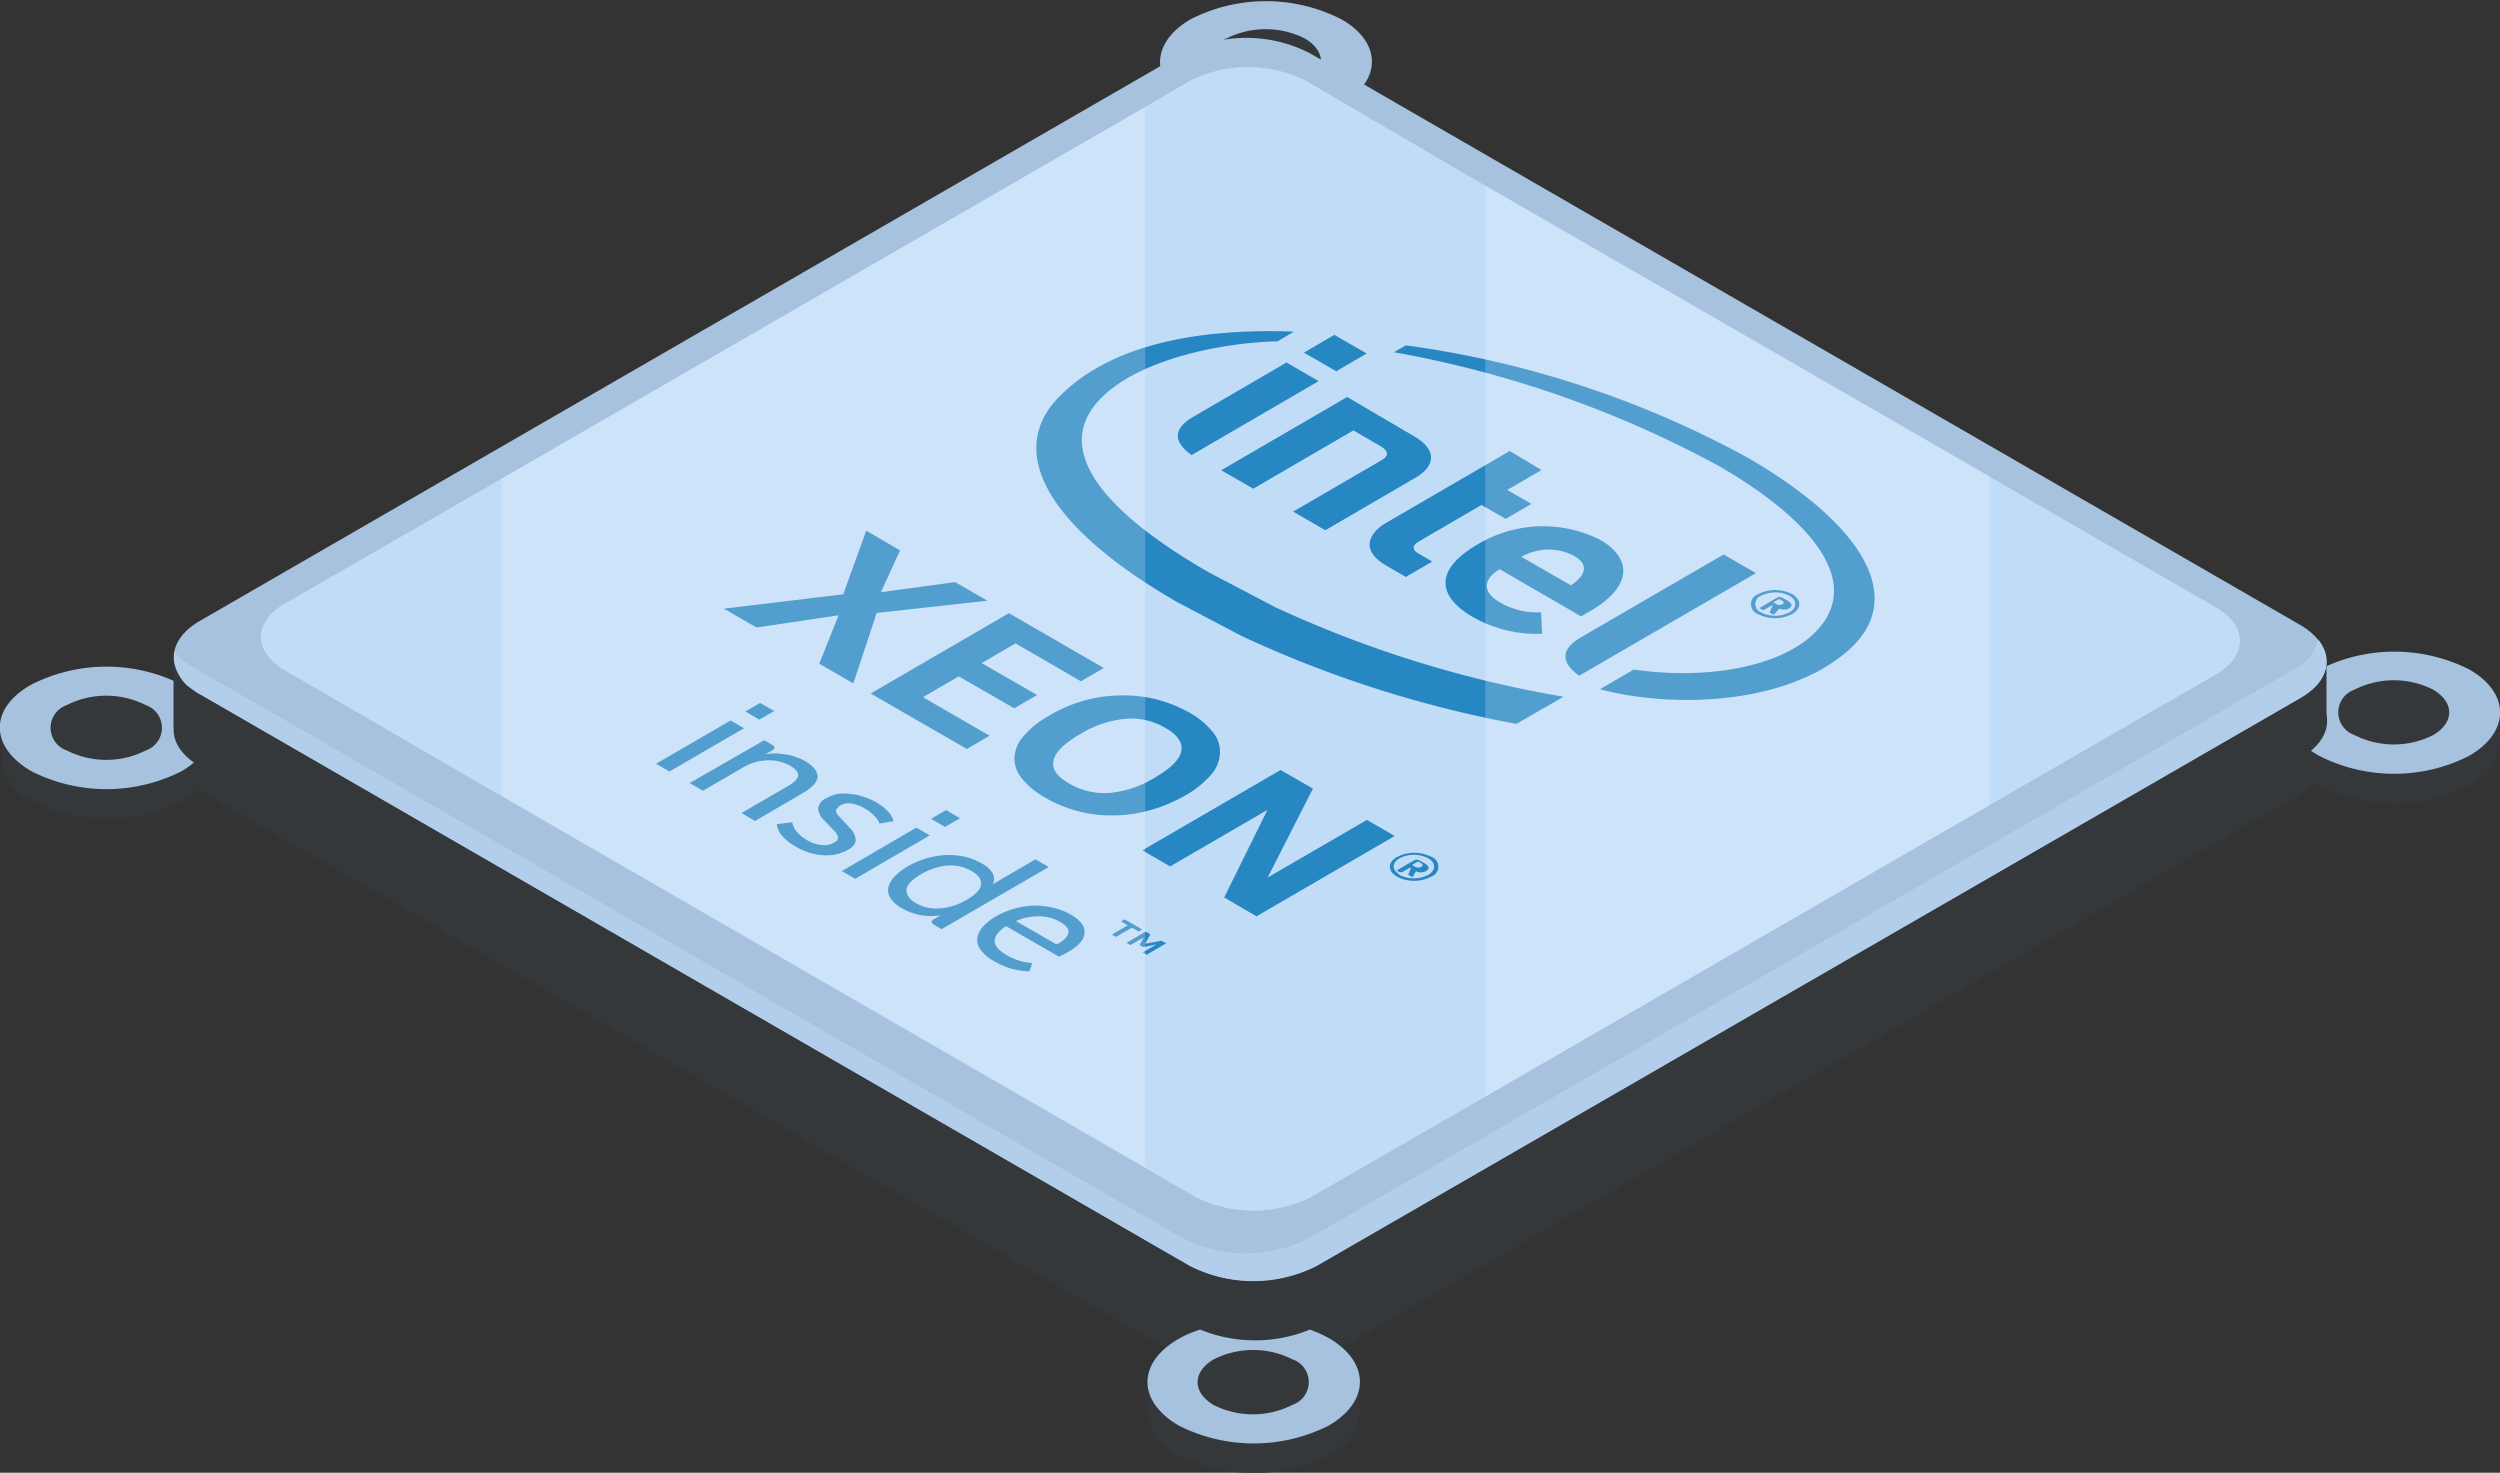 <svg xmlns="http://www.w3.org/2000/svg" xmlns:xlink="http://www.w3.org/1999/xlink" viewBox="0 0 116.69 68.74"><rect x="0" y="0" width="116.69" height="68.74" fill="#333333" stroke="none"/><path d="M64.03 2.86h-.62a3.88 3.88 0 0 0-.84-.65 7.78 7.78 0 0 0-7 0 4.07 4.07 0 0 0-.75.56h-.69v1.4a2.43 2.43 0 0 0 1.46 2.1 7.73 7.73 0 0 0 7 0 2.42 2.42 0 0 0 1.44-2z" fill="#35383a"/><path d="M62.59 4.89c1.93-1.12 1.92-2.93 0-4a7.75 7.75 0 0 0-7 0c-1.93 1.11-1.92 2.92 0 4.05a7.76 7.76 0 0 0 7-.05z" fill="#a6c2de"/><g fill="#35383a"><path d="M60.91 3.92c1-.58 1-1.53 0-2.12a4.06 4.06 0 0 0-3.67 0 1.13 1.13 0 0 0 0 2.13 4.06 4.06 0 0 0 3.67-.01zm46.42 29.76L61.13 7.01a6.54 6.54 0 0 0-5.92 0L9.33 33.47c-1.63.95-1.62 2.48 0 3.42l46.2 26.68a6.54 6.54 0 0 0 5.92 0l45.92-26.51c1.64-.93 1.63-2.46-.04-3.38z"/><path d="M8.1 35.13v-4.57l100.5.42v4.39L18.13 38.2 8.1 35.13z"/><path d="M116.69 33.25h-.62a3.88 3.88 0 0 0-.84-.65 7.75 7.75 0 0 0-7 0 3.68 3.68 0 0 0-.74.56h-.7v1.4a2.43 2.43 0 0 0 1.46 2.1 7.76 7.76 0 0 0 7 0 2.44 2.44 0 0 0 1.44-2z"/></g><path d="M115.25 35.28a7.73 7.73 0 0 1-7 0 3.52 3.52 0 0 1-.38-.24c1.13-.94 1-2.25-.5-3.09a3.63 3.63 0 0 1 .89-.7 7.76 7.76 0 0 1 7 0c1.91 1.1 1.92 2.91-.01 4.03z" fill="#a6c2de"/><path d="M108.59 33.5v-3.4l-2.92 1.33a2.79 2.79 0 0 0 2.92 2.07zm4.98.81c1-.58 1-1.53 0-2.12a4.06 4.06 0 0 0-3.67 0 1.12 1.12 0 0 0 0 2.12 4.06 4.06 0 0 0 3.67 0z" fill="#35383a"/><path d="M107.33 29.15 61.13 2.48a6.5 6.5 0 0 0-5.92 0L9.33 28.98c-1.63.94-1.62 2.47 0 3.41l46.2 26.68a6.54 6.54 0 0 0 5.92 0l45.92-26.51c1.64-.88 1.63-2.46-.04-3.41z" fill="#a6c2de"/><path d="M108.21 29.86a2.21 2.21 0 0 1-1.18 1.41L61.11 57.79a6.54 6.54 0 0 1-5.92 0L8.98 31.12a3.05 3.05 0 0 1-.85-.71 2 2 0 0 0 1.21 2l46.2 26.68a6.54 6.54 0 0 0 5.92 0l45.92-26.51c1.27-.74 1.54-1.83.83-2.72z" fill="#b3ceeb"/><g fill="#c1dcf7"><use xlink:href="#a"/><use xlink:href="#a"/></g><path d="M63.47 64.51h-.63a3.88 3.88 0 0 0-.84-.65 7.73 7.73 0 0 0-7 0 3.76 3.76 0 0 0-.75.56h-.69v1.4a2.46 2.46 0 0 0 1.46 2.1 7.76 7.76 0 0 0 7 0 2.46 2.46 0 0 0 1.45-2z" fill="#35383a"/><path d="M62.02 66.54a7.76 7.76 0 0 1-7 0c-1.94-1.13-1.95-2.94 0-4.05a4.83 4.83 0 0 1 1-.43 6.77 6.77 0 0 0 5.12 0 5.75 5.75 0 0 1 .94.43c1.87 1.12 1.87 2.93-.06 4.05z" fill="#a6c2de"/><path d="M60.33 65.57a1.12 1.12 0 0 0 0-2.12 4.08 4.08 0 0 0-3.68 0c-1 .59-1 1.54 0 2.13a4.06 4.06 0 0 0 3.68-.01zM9.91 33.97h-.58a3.88 3.88 0 0 0-.84-.65 7.73 7.73 0 0 0-7 0 3.76 3.76 0 0 0-.75.56H.05v1.4a2.46 2.46 0 0 0 1.46 2.1 7.76 7.76 0 0 0 7 0 2.44 2.44 0 0 0 1.44-2z" fill="#35383a"/><path d="M9.05 35.59a3.73 3.73 0 0 1-.58.41 7.76 7.76 0 0 1-7 0c-1.94-1.12-2-2.93 0-4.05a7.76 7.76 0 0 1 7 0 3.91 3.91 0 0 1 .71.51c-1.39.89-1.43 2.22-.13 3.13z" fill="#a6c2de"/><path d="M8.1 33.97v-2.43l1.27.93.73 1.91-2-.41zm-1.3 1.06a1.12 1.12 0 0 0 0-2.12 4.08 4.08 0 0 0-3.68 0 1.12 1.12 0 0 0 0 2.12 4.08 4.08 0 0 0 3.68 0z" fill="#35383a"/><path d="m81.96 26.75-8.25 4.79c-1-.71-.72-1.32.06-1.78l6.68-3.88z" fill="#2787c3"/><g fill="#2787c3" style="isolation:isolate"><path d="m63.79 16.5-1.42.83-1.51-.87 1.42-.83 1.51.87zm2.19 3.85c1.31.76.84 1.55 0 2l-4.12 2.4-1.5-.87 4.11-2.39c.35-.2.38-.43-.06-.68l-1.24-.72-4.67 2.72-1.5-.86 5.88-3.42zm5.97 1.59-1.6.93 1.13.65-1.2.7-1.13-.65-2.9 1.69c-.34.19-.37.4 0 .6l.6.35-1.23.72-.88-.51c-1.23-.7-.9-1.49-.07-2l5.8-3.37zm2.38 6.52-.53.31-3.8-2.2c-.76.45-.84 1.05 0 1.54a3.44 3.44 0 0 0 1.93.47l.05 1a6 6 0 0 1-3.25-.79c-1.43-.83-2-2.07.24-3.38a5.92 5.92 0 0 1 5.8-.17c1.56.97 1.2 2.24-.44 3.22zm-3.32-2.47 2.31 1.33c.6-.39.93-.92.17-1.36a2.49 2.49 0 0 0-1.69-.26 2.67 2.67 0 0 0-.79.29m12.64 1.74c.44.26.45.67 0 .93a1.74 1.74 0 0 1-1.6 0 .49.49 0 0 1 0-.92 1.74 1.74 0 0 1 1.6-.01zm-1.46.85a1.47 1.47 0 0 0 1.34 0c.36-.21.35-.56 0-.77a1.48 1.48 0 0 0-1.33 0 .41.41 0 0 0 0 .77"/><path d="M82.81 28.68h-.06l-.15-.09.14-.32h-.06l-.35.2h-.07l-.14-.09.87-.51h.14l.26.14c.24.14.32.26.1.4a.57.57 0 0 1-.44 0zm.39-.48c.1-.06.07-.11-.06-.19l-.09-.05-.28.15.13.08a.3.3 0 0 0 .32 0m-37.13-.15-5.17.57-1.09 3.29-1.59-.92.9-2.26-3.83.57-1.52-.88 5.57-.67 1.07-2.97 1.58.92-.89 1.95 3.46-.47 1.51.87zm-9.95 5.15-.7.4-.65-.38.69-.4.66.38zm15.38-2.01-1.07.62-3.05-1.77-1.58.92 2.59 1.49-1.07.62-2.59-1.49-1.67.97 3.11 1.8-1.06.62-4.49-2.59 6.45-3.75 4.43 2.56zm-16.79 2.81-3.48 2.02-.63-.36 3.48-2.02.63.36zm21.79 2.18a4.47 4.47 0 0 1-1.18.95 7.25 7.25 0 0 1-1.63.69 6.72 6.72 0 0 1-1.7.25 6.18 6.18 0 0 1-1.66-.19 6 6 0 0 1-1.55-.63 3.74 3.74 0 0 1-1.1-.9 1.47 1.47 0 0 1-.35-1 1.68 1.68 0 0 1 .44-1 4.3 4.3 0 0 1 1.19-.94 6.79 6.79 0 0 1 1.62-.7 6.57 6.57 0 0 1 1.69-.24 6.29 6.29 0 0 1 1.67.18 6.45 6.45 0 0 1 1.57.63 3.73 3.73 0 0 1 1.08.9 1.41 1.41 0 0 1 .33 1 1.6 1.6 0 0 1-.42 1zm-4.74.84a4.81 4.81 0 0 0 2.13-.72q1.11-.64 1.23-1.23c.07-.39-.17-.76-.74-1.08a3.11 3.11 0 0 0-1.86-.43 5 5 0 0 0-2.13.72c-.75.44-1.16.85-1.24 1.24s.17.74.75 1.07a3.23 3.23 0 0 0 1.86.43m-14.21-1.49c.4.23.59.48.59.73s-.25.51-.69.77l-2.23 1.3-.63-.37 2.17-1.26c.3-.17.45-.33.47-.48s-.1-.31-.37-.47a2.05 2.05 0 0 0-1.06-.25 2.38 2.38 0 0 0-1.15.34l-1.86 1.08-.62-.36 3.48-2 .33.19c.19.11.2.21 0 .31l-.28.16a2.53 2.53 0 0 1 .91 0 2.62 2.62 0 0 1 .94.31zm28.38 5.4h-.07l-.15-.09.13-.32h-.07l-.35.2h-.11l-.14-.08.86-.5h.14l.26.14c.25.14.32.27.09.4a.55.55 0 0 1-.45 0zm.4-.48c.09-.05.07-.11-.07-.18l-.09-.05-.28.16.12.08a.33.33 0 0 0 .34 0M43.4 38.99l-3.48 2.03-.63-.36 3.48-2.03.63.36z"/><path d="M66.8 39.99a.49.49 0 0 1 0 .93 1.72 1.72 0 0 1-1.59 0c-.45-.26-.45-.67 0-.92a1.76 1.76 0 0 1 1.59-.01zm-1.48.85a1.5 1.5 0 0 0 1.34 0c.37-.22.37-.57 0-.78a1.45 1.45 0 0 0-1.33 0c-.37.21-.37.55 0 .76m-.23-1.8-6.45 3.75-1.51-.88 2.02-4.09-4.54 2.64-1.3-.75 6.45-3.75 1.51.87-2.11 4.15 4.63-2.69 1.3.75zm-11.79 4.36-.16.1-.31-.18-.75.43-.19-.11.74-.43-.31-.18.16-.1.82.47zm1.12.65-.9.53-.19-.11.64-.37-.62.13-.17-.1.19-.35-.62.35-.18-.1.9-.53.21.13-.24.44.77-.14.21.12zm-4.57.4a2.58 2.58 0 0 1-.44.22l-2.46-1.42c-.36.23-.53.46-.53.7s.21.45.59.67a2.66 2.66 0 0 0 1.16.35l-.13.39a3.51 3.51 0 0 1-.86-.13 3.43 3.43 0 0 1-.76-.33 2 2 0 0 1-.62-.5.82.82 0 0 1-.2-.53 1 1 0 0 1 .23-.55 2.45 2.45 0 0 1 .67-.54 3.78 3.78 0 0 1 .89-.36 3.57 3.57 0 0 1 .91-.13 3.74 3.74 0 0 1 .89.11 2.83 2.83 0 0 1 .78.31 1.68 1.68 0 0 1 .52.43.63.63 0 0 1 .12.44.78.78 0 0 1-.21.45 2.27 2.27 0 0 1-.55.42zm-.53-.38h.06c.3-.17.45-.35.48-.52s-.12-.35-.39-.5a1.91 1.91 0 0 0-1-.26 2.49 2.49 0 0 0-1.06.22l1.89 1.09m12.24-26.29-5.93 3.45c-1-.71-.72-1.33.07-1.78l4.36-2.54zm20.02 3.57c5.09 2.94 7.6 6.44 4.7 9s-8.23 2.71-11.59 1.81l1.58-.92c3.26.48 6.5-.08 8.16-1.46 2.74-2.28.47-5.35-4.21-8.05a50.21 50.21 0 0 0-15.15-5.3l.56-.32a46.14 46.14 0 0 1 15.95 5.24z"/><path d="m60.4 15.48-.77.45c-2.79.08-6.15.85-7.93 2.37-3 2.55 0 5.71 4.75 8.43l3.07 1.61a53.1 53.1 0 0 0 13.46 4.18l-2.2 1.27a53.29 53.29 0 0 1-12.84-4.11l-3-1.58c-6.22-3.59-8.05-7.18-5.37-9.71 2.35-2.29 6.32-3.08 10.83-2.91zM44.81 38.19l-.7.41-.65-.38.7-.41.65.38zm-3.96-.77a2.36 2.36 0 0 1 .57.43 1 1 0 0 1 .29.48l-.66.11a1.08 1.08 0 0 0-.24-.36 1.73 1.73 0 0 0-.46-.35 1.51 1.51 0 0 0-.6-.22.78.78 0 0 0-.56.1l-.17.19c0 .07 0 .18.16.32l.45.49a.87.87 0 0 1 .31.6c0 .17-.12.32-.37.46a2 2 0 0 1-1.13.25 2.84 2.84 0 0 1-1.29-.4 2.37 2.37 0 0 1-.65-.51 1.2 1.2 0 0 1-.25-.54l.73-.09a.94.94 0 0 0 .21.44 1.85 1.85 0 0 0 .49.4 1.62 1.62 0 0 0 .65.22.91.91 0 0 0 .61-.12.29.29 0 0 0 .18-.22.57.57 0 0 0-.17-.31l-.47-.49a.82.82 0 0 1-.29-.58.62.62 0 0 1 .37-.46 1.67 1.67 0 0 1 .54-.2 1.94 1.94 0 0 1 .59 0 2.15 2.15 0 0 1 .6.13 2.81 2.81 0 0 1 .56.23zm7.48 2.69.62.36-5 2.9-.31-.18c-.2-.11-.21-.22 0-.31l.26-.16a2.79 2.79 0 0 1-.91 0 2.74 2.74 0 0 1-.88-.32 1.45 1.45 0 0 1-.53-.46.66.66 0 0 1-.12-.5 1.09 1.09 0 0 1 .28-.51 2.74 2.74 0 0 1 .64-.5 4.26 4.26 0 0 1 .85-.36 4 4 0 0 1 .89-.16 3.69 3.69 0 0 1 .88.07 3 3 0 0 1 .82.32 1.27 1.27 0 0 1 .52.47.56.56 0 0 1 0 .5zm-4.46 2.29a2.81 2.81 0 0 0 1.23-.39c.42-.24.66-.48.69-.71s-.1-.45-.44-.64a1.94 1.94 0 0 0-1.11-.26 2.91 2.91 0 0 0-1.24.4q-.65.38-.69.72c0 .23.11.45.45.64a1.88 1.88 0 0 0 1.11.24"/></g><path d="M53.45 5v49.47L23.42 37.14V22.33L53.45 5zm39.42 17.23v15.34L69.33 51.18V8.65l23.54 13.58z" opacity=".2" fill="#fff"/><defs><path id="a" d="m103.41 31.48-10.54 6.09-23.54 13.61-8.11 4.67a6 6 0 0 1-5.44 0l-2.34-1.35-30-17.33-10.11-5.87c-1.51-.86-1.54-2.28 0-3.14l10.14-5.84 30-17.33 2.06-1.2a6 6 0 0 1 5.44 0l8.36 4.89 23.54 13.58 10.54 6.09c1.51.86 1.51 2.27 0 3.13z"/></defs></svg>